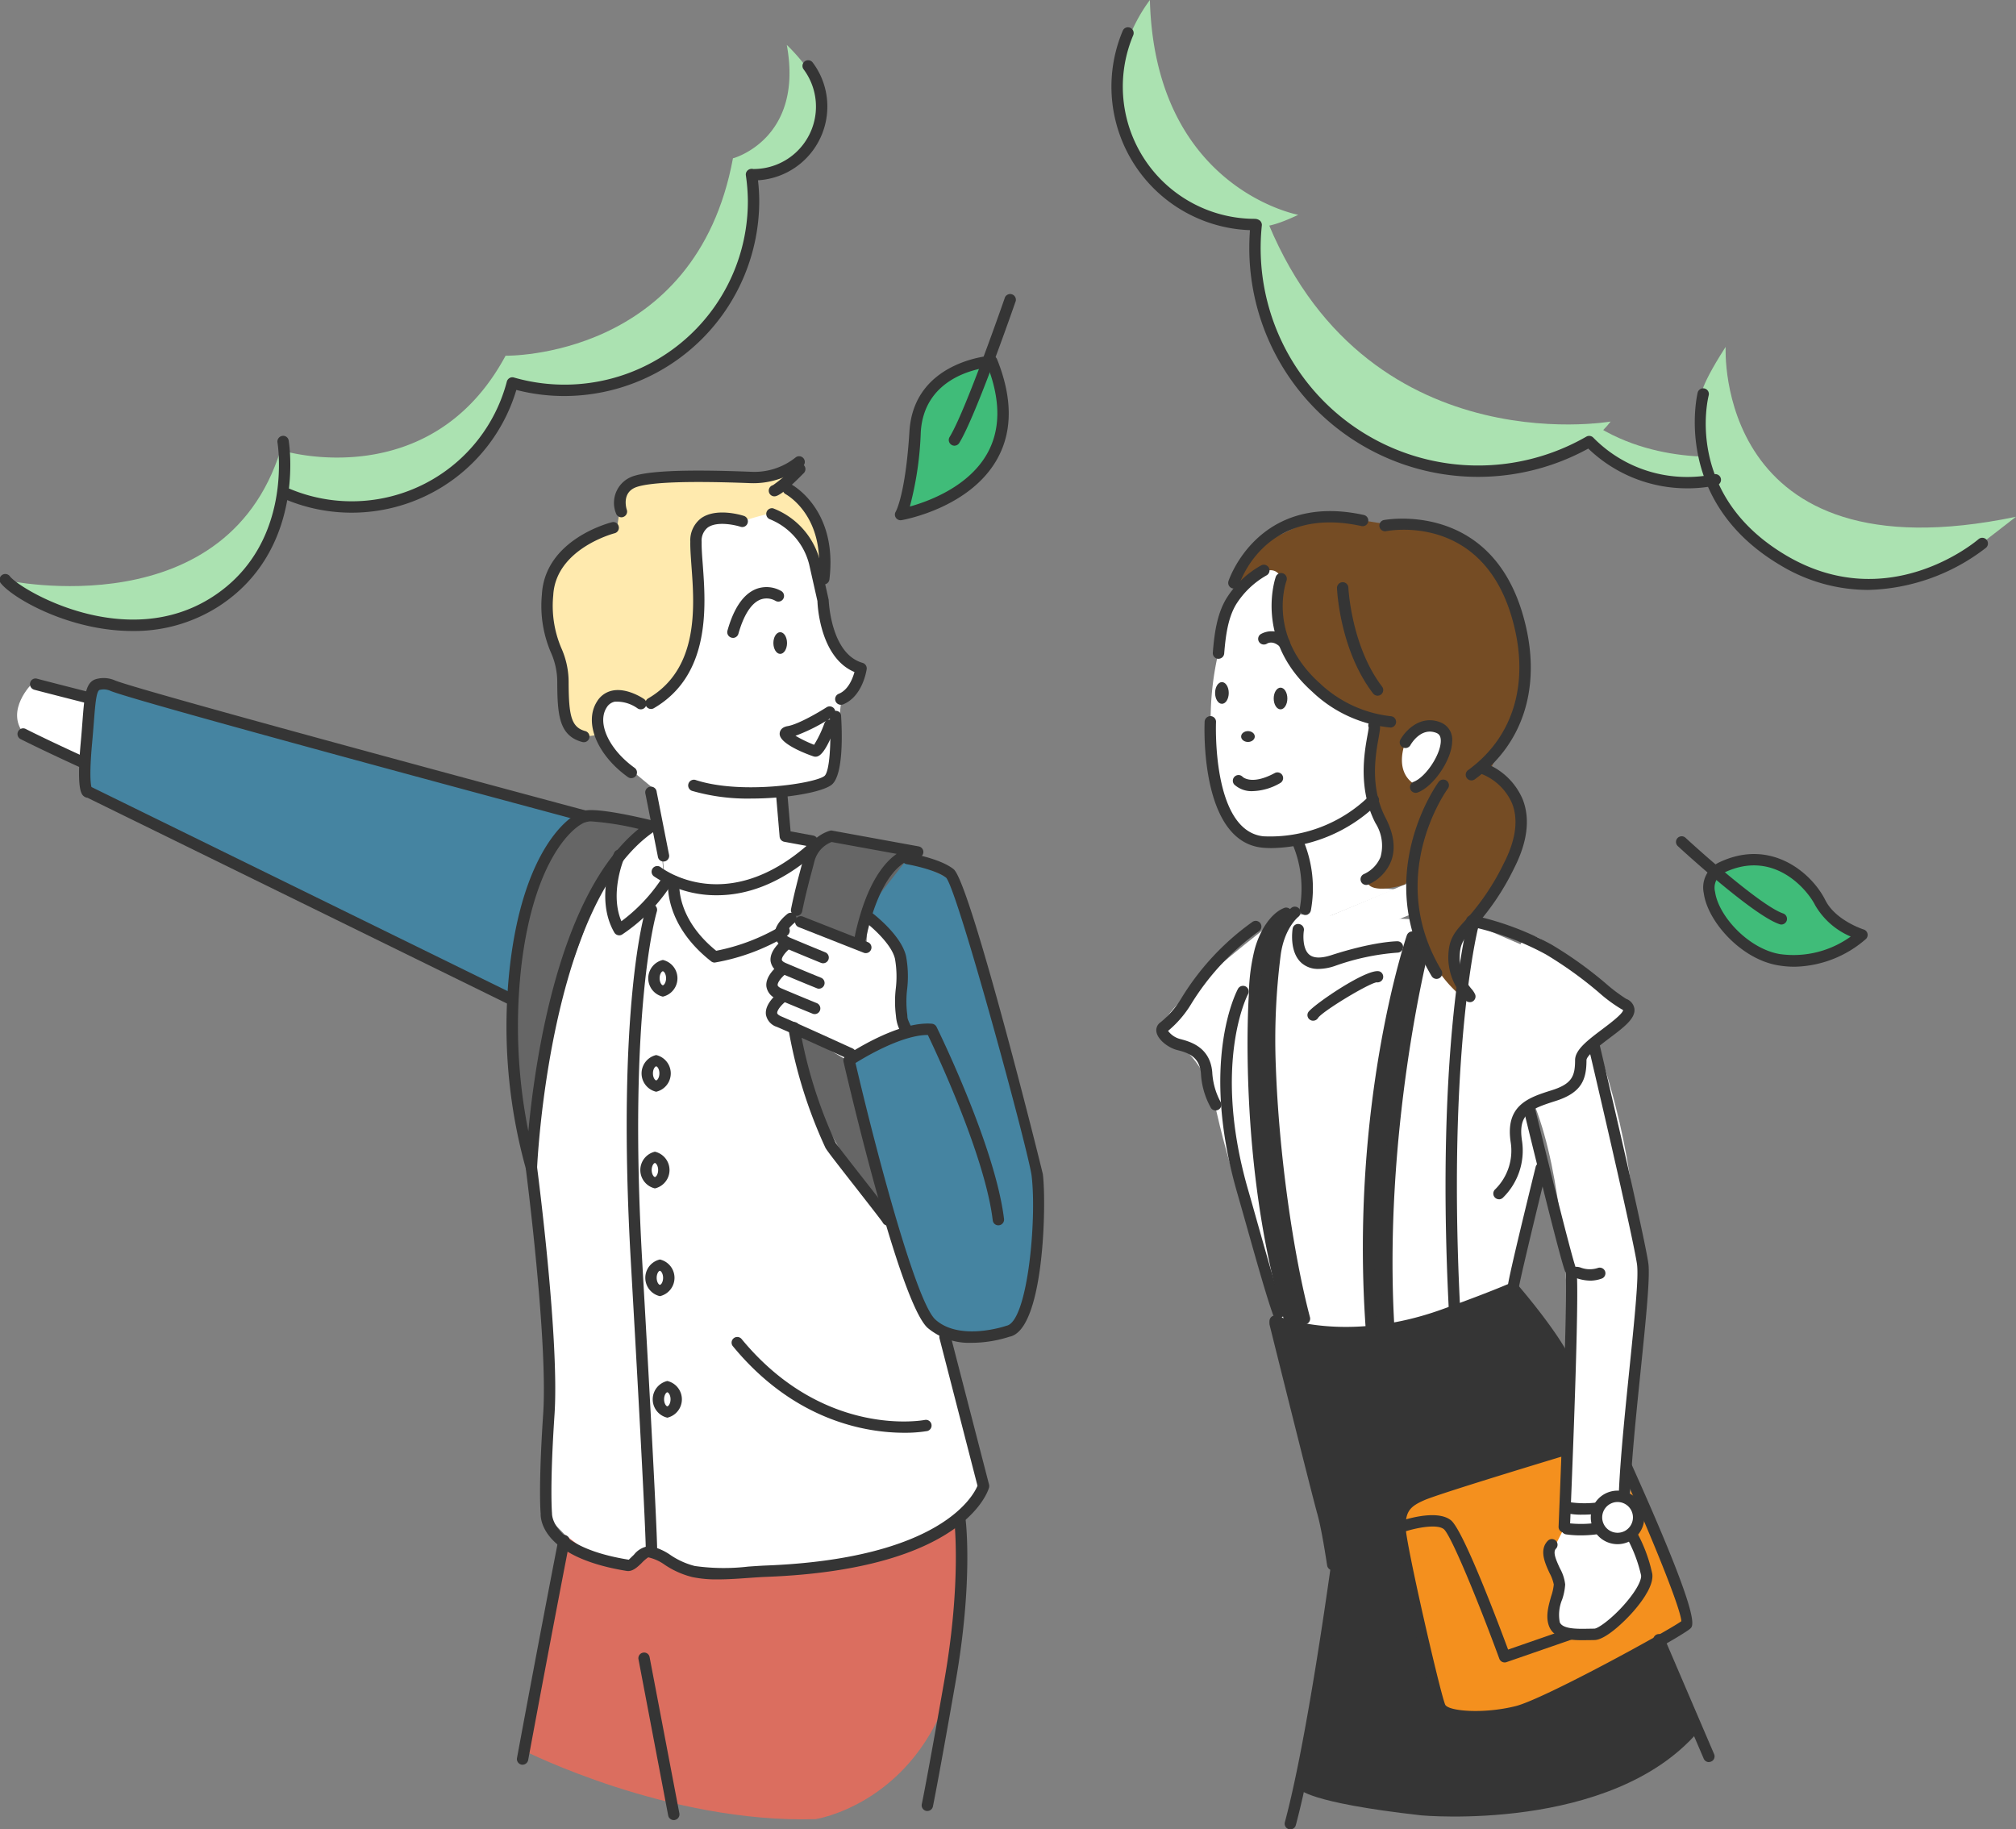 <svg xmlns="http://www.w3.org/2000/svg" width="281.5" height="255.425" viewBox="0 0 281.5 255.425">
  <rect x="0" y="0" width="281.5" height="255.425" fill="#808080" stroke="none"/>
  <g id="グループ_47357" data-name="グループ 47357" transform="translate(-18.893 -35.5)">
    <g id="塗り" transform="translate(19.686 35.5)">
      <g id="グループ_47599" data-name="グループ 47599" transform="translate(194.717 202.953)">
        <path id="パス_28501" data-name="パス 28501" d="M49.68,77.746c0-2.413.7-3.493,3.11-4.51,2.16-.952,11.685-3.62,13.591-4.128,2.292-1.092,5.969-1.937,6.1-1.555.889,3.366,0,9.92.127,10.511,2.73-.445,4.89-1.143,6.288-1.334,1.334-.254,3.239-2.16,2.477-7.177,1.016,2.223,9.272,20.764,8.324,21.783a38.364,38.364,0,0,1-3.811,2.287C79.976,96.99,69.117,102.7,66,103.468c-4.191,1.079-10.1,1.079-10.794-.7C54.507,101.054,49.68,80.16,49.68,77.746Z" transform="translate(-49.68 -67.46)" fill="#f4901e"/>
      </g>
      <g id="グループ_47602" data-name="グループ 47602" transform="translate(124.984 50.467)">
        <g id="グループ_47600" data-name="グループ 47600" transform="translate(0 0)">
          <path id="パス_28502" data-name="パス 28502" d="M50.83,43.513a3.92,3.92,0,0,1,.572-.063c7.239,17.909-12.7,21.4-12.7,21.4s1.4-2.35,2.032-11.622C41.24,45.291,48.734,43.77,50.83,43.513Z" transform="translate(-38.7 -43.45)" fill="#40bc79"/>
        </g>
        <g id="グループ_47601" data-name="グループ 47601" transform="translate(112.889 69.602)">
          <path id="パス_28503" data-name="パス 28503" d="M57.393,56.063a1.935,1.935,0,0,1,.823-.572c6.86-3.3,12.194,1.715,13.781,4.89s5.779,4.51,5.779,4.51-4.887,4.637-11.62,3.429C59.806,67.177,54.218,59.048,57.393,56.063Z" transform="translate(-56.476 -54.409)" fill="#40bc79"/>
        </g>
      </g>
      <g id="グループ_47611" data-name="グループ 47611" transform="translate(0 0)">
        <g id="グループ_47603" data-name="グループ 47603" transform="translate(0 61.645)">
          <path id="パス_28504" data-name="パス 28504" d="M19.02,64.574s31.6,6.942,38.734-19.364c0,0,.356,21.5-13.648,24.423C44.106,69.629,28,73.008,19.02,64.574Z" transform="translate(-19.02 -45.21)" fill="#abe2b1"/>
        </g>
        <g id="グループ_47604" data-name="グループ 47604" transform="translate(38.861 49.667)">
          <path id="パス_28505" data-name="パス 28505" d="M25.139,56.629s20.49,6.129,30.941-13.305a7.431,7.431,0,0,1-.2,7.113S47,64.34,39.975,63.812c0,0-11.666,1.994-14.727-1.646Z" transform="translate(-25.139 -43.324)" fill="#abe2b1"/>
        </g>
        <g id="グループ_47605" data-name="グループ 47605" transform="translate(69.802 22.11)">
          <path id="パス_28506" data-name="パス 28506" d="M30.011,66.542s26.54.527,31.748-27.557c0,0,3.982.838,2.836,7.3L61.759,56.938l-7.253,9.6-9.99,4.07-9.044.616-4.655-.375Z" transform="translate(-30.011 -38.985)" fill="#abe2b1"/>
        </g>
        <g id="グループ_47606" data-name="グループ 47606" transform="translate(101.55 6.272)">
          <path id="パス_28507" data-name="パス 28507" d="M35.01,52.33s9.933-2.642,7.519-15.839c0,0,3.933,3.671,4.719,6.952l-.3,4.541-2.687,4.871-5.341,1.7A3.3,3.3,0,0,1,35.01,52.33Z" transform="translate(-35.01 -36.491)" fill="#abe2b1"/>
        </g>
        <g id="グループ_47607" data-name="グループ 47607" transform="translate(155.271)">
          <path id="パス_28508" data-name="パス 28508" d="M47.976,35.5a22.959,22.959,0,0,0-4.5,13.812s1.143,11.139,8.295,14.156c0,0,5.913,3.576,11.051,3.366,0,0,.54,1.194,5.868-1.34C68.692,65.493,48.68,61.835,47.976,35.5Z" transform="translate(-43.478 -35.5)" fill="#abe2b1"/>
        </g>
        <g id="グループ_47608" data-name="グループ 47608" transform="translate(174.671 27.96)">
          <path id="パス_28509" data-name="パス 28509" d="M46.926,39.906S44.011,55.745,53.868,66.3c0,0,11.349,14.137,25.766,11.222,0,0,11.12.038,16.328-6.719C95.961,70.8,59.984,77.154,46.926,39.906Z" transform="translate(-46.524 -39.906)" fill="#abe2b1"/>
        </g>
        <g id="グループ_47609" data-name="グループ 47609" transform="translate(220.589 59.136)">
          <path id="パス_28510" data-name="パス 28510" d="M53.754,46.847S63.89,56.269,72.9,52.722l2.959-3.556s-11.546,1.981-21.123-4.35Z" transform="translate(-53.754 -44.815)" fill="#abe2b1"/>
        </g>
        <g id="グループ_47610" data-name="グループ 47610" transform="translate(236.711 48.435)">
          <path id="パス_28511" data-name="パス 28511" d="M59.744,43.13s-1.689,32.523,40.544,23.72L93.911,71.79l-7.449,3.487-7.7,1.5L69.88,74.337l-5.165-3.519-6.33-7.613-2.052-7.074V50.313S55.659,49.468,59.744,43.13Z" transform="translate(-56.292 -43.13)" fill="#abe2b1"/>
        </g>
      </g>
      <g id="グループ_47612" data-name="グループ 47612" transform="translate(75.778 64.492)">
        <path id="パス_28512" data-name="パス 28512" d="M38.179,83.668A10.6,10.6,0,0,1,35.4,84l-2.052-2.782-.483-6.433L31.1,68.96l-.146-5.71,3.612-6.119,6.046-2.775L41,51.872l.952-2.864,4.208-1.131h7.3l6.44-.051,6.065-2.166L64.04,49.136l3.567,2.82,1.937,5.989-.438,5.305-2.775-7.621L62.07,52.884s-3.293,2.7-5.043,1.464H52.551l-.984,2.47L52,65.258l-.66,7.094-1.765,3.256-3.2,3.169-2.836.66L40,77.92,37.96,80.573Z" transform="translate(-30.951 -45.66)" fill="#ffeaae"/>
      </g>
      <g id="グループ_47616" data-name="グループ 47616" transform="translate(10.906 95.718)">
        <g id="グループ_47613" data-name="グループ 47613" transform="translate(107.118 24.168)">
          <path id="パス_28513" data-name="パス 28513" d="M45.523,54.381l5.946,2.877L55.9,68.676l5.055,17.471L63.486,96.8l.074,6.25-.349,9.169-3.11,8.132-5.883.865L48.5,118.794l-5.883-16.264L37.6,82.808l3.893-2.422,4.585-1.555L44.57,75.3l.081-6.3-4.673-7.547,2.516-5.117Z" transform="translate(-37.6 -54.381)" fill="#4584a1"/>
        </g>
        <g id="グループ_47614" data-name="グループ 47614" transform="translate(0 0)">
          <path id="パス_28514" data-name="パス 28514" d="M89.56,68.948,54.288,59.174l-32.141-8.6L20.762,63.208s-.457,1.474,2.591,3.11c14.353,7.71,57.545,29.169,57.189,28.6-.425-.692,2.045-14.15,2.045-14.15l4.154-8.459Z" transform="translate(-20.737 -50.576)" fill="#4584a1"/>
        </g>
        <g id="グループ_47615" data-name="グループ 47615" transform="translate(62.507 19.654)">
          <path id="パス_28515" data-name="パス 28515" d="M47.409,53.67l-7.043,7.876L33.447,80.453,31.507,92.611l-.928,8.69,2.13,21.091.287,13.7.091,9.207-.154,4.888,3.954,4.088,7.331,2.579,3.287-2.422,5.883,3.11,15.784-.391,8.092-.993,6.4-1.9,5.017-2.942,5.017-5.364-5.277-20.4-3.23-3-3.959-10.833-2.052-4.635-5.405-8.036-3.649-8.026L67.6,81.785l-3.094-2.267.81-1.777-.953-1.393.39-2.75.928-3.019-.166-2.887L66.847,66.5l3.047-8.7-6.677,3.422-7.762,1.316-6.434-2.4L48.7,56.676Z" transform="translate(-30.579 -53.67)" fill="#fff"/>
        </g>
      </g>
      <g id="グループ_47620" data-name="グループ 47620" transform="translate(70.693 113.907)">
        <g id="グループ_47617" data-name="グループ 47617" transform="translate(0 0)">
          <path id="パス_28516" data-name="パス 28516" d="M49.684,54.905C34.378,65.13,32.853,102.536,32.853,102.536A72.36,72.36,0,0,1,30.631,74.4c1.906-15.814,7.94-20.45,9.781-20.894S49.684,54.905,49.684,54.905Z" transform="translate(-30.132 -53.44)" fill="#666"/>
        </g>
        <g id="グループ_47618" data-name="グループ 47618" transform="translate(38.988 2.848)">
          <path id="パス_28517" data-name="パス 28517" d="M41.888,53.888l-2.551,2.744-3.047,8.7,9.491,4.081,1.228-5.328,5.547-7.072-.616-1.286Z" transform="translate(-36.29 -53.888)" fill="#666"/>
        </g>
        <g id="グループ_47619" data-name="グループ 47619" transform="translate(39.746 29.59)">
          <path id="パス_28518" data-name="パス 28518" d="M36.41,58.1,38.7,68.412l3.892,6.952L47.994,83.4l-.549-5.763L43.785,61.21Z" transform="translate(-36.41 -58.1)" fill="#666"/>
        </g>
      </g>
      <g id="グループ_47621" data-name="グループ 47621" transform="translate(72.407 211.988)">
        <path id="パス_28519" data-name="パス 28519" d="M36.124,71.207,32.5,92.584l-2.076,8.764s20.1,10.176,40.685,9.546c0,0,12.816-1.921,18.341-16.906l2.166-15.725-.349-9.38-6.23,3.632-8.726,2.16-11.1,1.41-10.682.349-6.345-2.769L45.074,75.4l-6.065-1.994Z" transform="translate(-30.422 -68.883)" fill="#db6e5f"/>
      </g>
      <g id="グループ_47623" data-name="グループ 47623" transform="translate(194.514 100.709)">
        <path id="パス_28521" data-name="パス 28521" d="M50.626,54.283l2.883-2.922,2.89,2.048v1.474l-1.921,4.331L52.156,61.3S47.743,57.2,50.626,54.283Z" transform="translate(-49.648 -51.361)" fill="#fff"/>
      </g>
      <g id="グループ_47624" data-name="グループ 47624" transform="translate(180.88 123.173)">
        <path id="パス_28522" data-name="パス 28522" d="M48.835,60.74,47.5,65.567,63.346,59.19l-.571-4.29Z" transform="translate(-47.5 -54.9)" fill="#fff"/>
      </g>
      <g id="グループ_47626" data-name="グループ 47626" transform="translate(161.588 127.578)">
        <g id="グループ_47625" data-name="グループ 47625" transform="translate(0 0)">
          <path id="パス_28523" data-name="パス 28523" d="M36.911,63.7c1.6,2.165,5.346,3.634,7.032,10.02,0,0,1.217,5.8,2.85,10.788l6.923,21.687,4.646,2.141,9.077-2.141,18.221-4.9-5.6-52.508-26.345-1.14S35.315,61.534,36.911,63.7Z" transform="translate(-36.813 -47.646)" fill="#fff"/>
          <path id="パス_141997" data-name="パス 141997" d="M38.986-7.792C36.38-7.7,53.227-2.516,59.175,3.526a5.457,5.457,0,0,1,.421.5c-6.663,7.132-9.1,4.155-13.169,13.99s-.147,28.791-3.121,25.352S34.531,4.262,34.531,4.262Z" transform="translate(5.231 9.156)" fill="#fff"/>
          <path id="パス_141998" data-name="パス 141998" d="M56.591,9.075c-.243.064-10.261,5.712-10.261,5.712v4.119l6.558-2.614,1.5-3.664Z" transform="translate(4.225 7.718)" fill="#fff"/>
          <path id="パス_141999" data-name="パス 141999" d="M46.206,20.337l2.47,8.121s-1.42,7.706-3.111,10.312-3.9-12.248-3.9-12.248l3.186-6.837Z" transform="translate(4.622 6.813)" fill="#fff"/>
        </g>
      </g>
      <g id="グループ_47632" data-name="グループ 47632" transform="translate(1.593 71.641)">
        <g id="グループ_47627" data-name="グループ 47627" transform="translate(0 23.815)">
          <path id="パス_28524" data-name="パス 28524" d="M29.642,52.694l-8.295-2.16s-3.772,3.709-1.15,6.961l8.408,4.37Z" transform="translate(-19.27 -50.534)" fill="#fff"/>
        </g>
        <g id="グループ_47628" data-name="グループ 47628" transform="translate(81.189)">
          <path id="パス_28525" data-name="パス 28525" d="M56.239,46.784A41.5,41.5,0,0,0,51.2,48.248l-3.567-.533-1.9,3,.756,6.42-.978,9.113L42.672,70.6l-3.22,3.131-4.681-1.055-2.2.775-.52,2.965,2.178,4.274,5.235,4.347,1.334,7.482.4,4.391s6.751,2.464,6.44,2.4,7.3-.952,7.76-1.314,7.113-5.305,7.113-5.305l-4.3-.863-.514-6.256L62.9,84.7,64.9,82.43l1.067-9.754,2.814-4.3L64.9,66.255l-1.614-9.113L60.5,49.527Z" transform="translate(-32.048 -46.784)" fill="#fff"/>
        </g>
        <g id="グループ_47629" data-name="グループ 47629" transform="translate(105.677 56.26)">
          <path id="パス_28526" data-name="パス 28526" d="M48.816,59.954,38.394,55.871l-1.531,2.751.366,1.334L36.3,62.975l-.393,2.75.952,1.391a5.848,5.848,0,0,1-.807,1.778c-.381.3,1.006,1.582,1.006,1.582l9.577,5.608.026-.279,8.129-4.154-1.086-3.176.082-6.3-4.75-6.528Z" transform="translate(-35.908 -55.647)" fill="#fff"/>
        </g>
        <g id="グループ_47630" data-name="グループ 47630" transform="translate(166.661 7.748)">
          <path id="パス_28527" data-name="パス 28527" d="M53.046,48.366l-4.528,4.109-1.759,6.739a41.012,41.012,0,0,0-1.182,11.449l1.137,9.208,2.561,4.407L52.921,86.1h4.871l1.174,4.274v5.589l.54,1.664,11.755-4.848s-3.716-.07-3.925-1.464l2.483-2.305.158-4.424-1.588-4.02-.343-7.723.883-3.019-6.751-3.766-5.58-6.23L55,54.744l.457-5.411S55.326,47.165,53.046,48.366Z" transform="translate(-45.548 -48.004)" fill="#fff"/>
        </g>
        <g id="グループ_47631" data-name="グループ 47631" transform="translate(208.709 59.094)">
          <path id="パス_28528" data-name="パス 28528" d="M54.427,63.728,52.473,67.57l1.4,4.376-.7,4.7,1.24,1.268,4.646.316,4.334-3.352s3.387-5.4,3.3-5.746S65.75,81.2,64.02,62.65,69.346,25.908,59.214-3.7,43.143-14.375,50.479,4.719,54.427,63.728,54.427,63.728Z" transform="translate(-47.213 19.08)" fill="#fff"/>
          <path id="パス_142000" data-name="パス 142000" d="M10.264,6.8l2.376,5.791,2.046-2.658L13.1,4.962Z" transform="translate(4.383 79.904)" fill="#fff"/>
        </g>
      </g>
      <g id="グループ_47633" data-name="グループ 47633" transform="translate(190.323 130.405)">
        <path id="パス_28529" data-name="パス 28529" d="M56.113,56.037l-.209.235-1.174,1.321s-6.23,26.3-5.71,39.452.432,14.188,1.124,14.452,1.646-.432,1.646-1.646-.349-30.192,2.851-41.96S56.113,56.037,56.113,56.037Z" transform="translate(-48.988 -56.037)" fill="#353535"/>
      </g>
      <g id="グループ_47634" data-name="グループ 47634" transform="translate(174.16 128.248)">
        <path id="パス_28530" data-name="パス 28530" d="M51.733,55.7l-2.337.171s-5.271,9.6-1.727,33.736S51.3,112.622,51.3,112.622l2.166.171s-3.2-19.033-4.154-27.423S47.236,60.626,51.733,55.7Z" transform="translate(-46.443 -55.7)" fill="#353535"/>
      </g>
      <g id="グループ_47635" data-name="グループ 47635" transform="translate(177.55 179.63)">
        <path id="パス_28531" data-name="パス 28531" d="M46.977,69.155l6.077,24.933,2.359,7.672-5.328,32.186s.965,1.886,17.014,3.684c0,0,26.413,2.464,38.613-11.641l-5.373-12.715-12.568,6.7-6.312,2.762L72.7,123.854l-3.03-1.435L66.6,109.985l-3.09-13.477,2.622-3.055,20.805-7.17.343-11.6-7.266-10.9-18.341,6.4Z" transform="translate(-46.977 -63.788)" fill="#353535"/>
      </g>
      <g id="グループ_47636" data-name="グループ 47636" transform="translate(89.724 134.035)">
        <path id="パス_28532" data-name="パス 28532" d="M35.187,61.739a2.628,2.628,0,0,1,0-5.122,2.628,2.628,0,0,1,0,5.122Zm0-3.544c-.153,0-.451.381-.451.978s.3.978.451.978.451-.388.451-.978S35.345,58.2,35.187,58.2Z" transform="translate(-33.148 -56.617)" fill="#353535"/>
      </g>
      <g id="グループ_47637" data-name="グループ 47637" transform="translate(88.791 147.314)">
        <path id="パス_28533" data-name="パス 28533" d="M35.04,63.83a2.628,2.628,0,0,1,0-5.122,2.628,2.628,0,0,1,0,5.122Zm0-3.544c-.134,0-.451.343-.451.978s.317.978.451.978c.153,0,.451-.381.451-.978S35.2,60.287,35.04,60.287Z" transform="translate(-33.001 -58.708)" fill="#353535"/>
      </g>
      <g id="グループ_47638" data-name="グループ 47638" transform="translate(88.616 160.809)">
        <path id="パス_28534" data-name="パス 28534" d="M35.01,65.955a2.628,2.628,0,0,1,0-5.122,2.628,2.628,0,0,1,0,5.122Zm0-3.544c-.153,0-.451.381-.451.978s.3.978.451.978.451-.381.451-.978S35.164,62.412,35.01,62.412Z" transform="translate(-32.971 -60.833)" fill="#353535"/>
      </g>
      <g id="グループ_47639" data-name="グループ 47639" transform="translate(89.312 175.858)">
        <path id="パス_28535" data-name="パス 28535" d="M35.122,68.322a2.628,2.628,0,0,1,0-5.122,2.628,2.628,0,0,1,0,5.122Zm0-3.544c-.159,0-.451.381-.451.978s.292.978.451.978.446-.378.446-.973-.295-.98-.446-.98Z" transform="translate(-33.083 -63.2)" fill="#353535"/>
      </g>
      <g id="グループ_47640" data-name="グループ 47640" transform="translate(90.347 192.818)">
        <path id="パス_28536" data-name="パス 28536" d="M35.285,71a2.628,2.628,0,0,1,0-5.122,2.629,2.629,0,0,1,0,5.122Zm0-3.544c-.153,0-.451.381-.451.978s.3.978.451.978c.134,0,.451-.343.451-.978s-.317-.977-.451-.977Z" transform="translate(-33.246 -65.873)" fill="#353535"/>
      </g>
      <g id="グループ_47641" data-name="グループ 47641" transform="translate(189.508 130.049)">
        <path id="パス_28537" data-name="パス 28537" d="M50.047,112.236a.786.786,0,0,1-.788-.736c-2.242-31.466,5.665-54.757,5.747-54.992a.812.812,0,0,1,1.006-.489.794.794,0,0,1,.489,1.006c-.076.229-7.875,23.234-5.665,54.363a.794.794,0,0,1-.736.844Z" transform="translate(-48.86 -55.98)" fill="#353535"/>
      </g>
      <g id="グループ_47642" data-name="グループ 47642" transform="translate(176.465 179.074)">
        <path id="パス_28538" data-name="パス 28538" d="M88.434,76.124a.8.8,0,0,1-.736-.5c-1.314-3.2-5.779-8.612-7.1-10.174-2.426,1.006-5.531,2.2-9.26,3.524-14.137,5.068-23.663,1.029-24.057.844a.793.793,0,0,1,.635-1.454c.091.038,9.368,3.957,22.888-.883,3.975-1.422,7.246-2.68,9.711-3.728a.808.808,0,0,1,.908.217c.248.285,6.1,7.056,7.748,11.051a.8.8,0,0,1-.438,1.035A.7.7,0,0,1,88.434,76.124Z" transform="translate(-46.804 -63.699)" fill="#353535"/>
      </g>
      <g id="グループ_47643" data-name="グループ 47643" transform="translate(175.691 126.593)">
        <path id="パス_28539" data-name="パス 28539" d="M52.337,113.779a.8.8,0,0,1-.768-.6c-2.458-9.31-4.391-23.472-4.814-35.241a94.145,94.145,0,0,1,.705-16.055c.616-4.357,2.965-6.2,3.067-6.288a.795.795,0,0,1,.971,1.258c-.091.07-1.949,1.588-2.47,5.252a92.944,92.944,0,0,0-.686,15.782c.419,11.66,2.331,25.676,4.763,34.892a.8.8,0,0,1-.565.971A1.183,1.183,0,0,1,52.337,113.779Z" transform="translate(-46.673 -55.445)" fill="#353535"/>
      </g>
      <g id="グループ_47644" data-name="グループ 47644" transform="translate(192.068 131.891)">
        <path id="パス_28540" data-name="パス 28540" d="M50.318,110.513a.794.794,0,0,1-.794-.749c-1.607-27.488,4.744-52.648,4.8-52.9a.793.793,0,0,1,1.537.393c-.063.248-6.351,25.181-4.757,52.413a.8.8,0,0,1-.749.838Z" transform="translate(-49.263 -56.271)" fill="#353535"/>
      </g>
      <g id="グループ_47645" data-name="グループ 47645" transform="translate(220.986 145.154)">
        <path id="パス_28541" data-name="パス 28541" d="M58.823,125.638a.79.79,0,0,1-.794-.775c-.091-4.649.768-13.051,1.524-20.462.673-6.605,1.314-12.842,1.079-14.569-.508-3.728-6.732-30.23-6.8-30.5a.79.79,0,0,1,.591-.952.774.774,0,0,1,.952.591c.261,1.092,6.306,26.839,6.827,30.643.261,1.921-.356,7.958-1.073,14.95-.756,7.361-1.607,15.712-1.518,20.265a.794.794,0,0,1-.781.807Z" transform="translate(-53.816 -58.359)" fill="#353535"/>
      </g>
      <g id="グループ_47646" data-name="グループ 47646" transform="translate(212.048 154.442)">
        <path id="パス_28542" data-name="パス 28542" d="M57.991,119.37h-.032a.8.8,0,0,1-.762-.823c.559-13.5,1.281-34.091.965-35.533-.451-.712-4.16-15.769-5.729-22.2a.793.793,0,0,1,.578-.965.8.8,0,0,1,.965.584c1.95,8,5.207,21.038,5.633,21.961.146.235.628,1.035-.823,36.223a.791.791,0,0,1-.795.756Z" transform="translate(-52.408 -59.824)" fill="#353535"/>
      </g>
      <g id="グループ_47647" data-name="グループ 47647" transform="translate(209.703 162.34)">
        <path id="パス_28543" data-name="パス 28543" d="M52.822,79.391a.8.8,0,0,1-.756-.549c-.091-.274-.183-.559,3.9-17.173a.795.795,0,1,1,1.543.381c-1.454,5.913-3.779,15.54-3.893,16.519a.8.8,0,0,1-.549.775.681.681,0,0,1-.245.047Z" transform="translate(-52.039 -61.065)" fill="#353535"/>
      </g>
      <g id="グループ_47648" data-name="グループ 47648" transform="translate(181.768 135.596)">
        <path id="パス_28544" data-name="パス 28544" d="M48.427,63.776a.737.737,0,0,1-.393-.108.774.774,0,0,1-.292-1.06c.52-.915,8.507-6.427,10.041-5.684a.8.8,0,0,1,.356,1.067.81.81,0,0,1-.851.425c-1.271.235-7.615,4.09-8.167,4.979a.808.808,0,0,1-.693.381Z" transform="translate(-47.639 -56.855)" fill="#353535"/>
      </g>
      <g id="グループ_47649" data-name="グループ 47649" transform="translate(222.201 208.828)">
        <circle id="楕円形_430" data-name="楕円形 430" cx="2.942" cy="2.942" r="2.942" transform="translate(0 0)" fill="#fff"/>
      </g>
      <g id="グループ_47650" data-name="グループ 47650" transform="translate(221.333 208.133)">
        <path id="パス_28545" data-name="パス 28545" d="M57.6,75.751a3.738,3.738,0,1,1,3.74-3.739,3.738,3.738,0,0,1-3.74,3.739Zm0-5.887a2.147,2.147,0,1,0,1.521.627,2.15,2.15,0,0,0-1.521-.627Z" transform="translate(-53.865 -68.276)" fill="#353535"/>
      </g>
      <g id="グループ_47622" data-name="グループ 47622" transform="translate(170.78 72.361)">
        <path id="パス_28520" data-name="パス 28520" d="M53.219,55.337s-.762-3.373-5.58,1.281l-1.728-.7,4.077-5.239,6.237-2.956,6.528-.823,5.735.921,6.037.425s5.963,3,6.059,3.067,4.1,5.305,4.1,5.305L87.3,63.471s-.406,6.86,0,7.081-2.363,6.484-2.363,6.484L82.057,82.7l3.556,2.561.921,6.037-2.527,7.475-3.912,5.164-2.73,2.89.432,3.893,1.537,3.671a17.5,17.5,0,0,1-4.808-5.347l-2.978-9.012-.082-7.867,3.062-7.717.823-3,.978-4.065-1.8-2.052L70.554,78.25s-1.738,4.128,1.53,5.932l5.284-2.274.622,4.665L70.529,98.017s-5.1,1.746-5.423-.705l2.49-2.305.146-4.407L66.16,86.575l-.5-6.408L66.7,75.836,65.106,74.6,59.949,72.07l-5.58-6.23-1.608-5.091Z" transform="translate(-45.911 -46.9)" fill="#754c24"/>
      </g>
    </g>
    <g id="線画上" transform="translate(18.893 39.305)">
      <g id="グループ_47651" data-name="グループ 47651" transform="translate(155.194 0)">
        <path id="パス_28546" data-name="パス 28546" d="M123.74,100.48a19.858,19.858,0,0,1-13.826-5.55A31.945,31.945,0,0,1,62.581,66.9c0-.813.032-1.646.091-2.464A20.057,20.057,0,0,1,44.907,36.6a.779.779,0,0,1,1.042-.425.8.8,0,0,1,.425,1.042,18.457,18.457,0,0,0,17,25.638,1.189,1.189,0,0,1,.686.241.845.845,0,0,1,.279.616,30.359,30.359,0,0,0,45.308,29.55.8.8,0,0,1,.959.134,18.324,18.324,0,0,0,13.133,5.5,18.638,18.638,0,0,0,3.724-.376.794.794,0,1,1,.315,1.555,19.9,19.9,0,0,1-4.039.409Z" transform="translate(-43.332 -36.103)" fill="#353535"/>
      </g>
      <g id="グループ_47652" data-name="グループ 47652" transform="translate(39.309 4.608)">
        <path id="パス_28547" data-name="パス 28547" d="M34.9,100a23.855,23.855,0,0,1-9.336-1.886.8.8,0,0,1,.622-1.464A22.388,22.388,0,0,0,56.546,81.692a.809.809,0,0,1,.375-.489.768.768,0,0,1,.61-.076A25.595,25.595,0,0,0,90.2,56.48a26.1,26.1,0,0,0-.28-3.588.778.778,0,0,1,.2-.635.839.839,0,0,1,.616-.267,1.4,1.4,0,0,1,.229.026,8.714,8.714,0,0,0,7.018-13.921.792.792,0,0,1,.16-1.109.8.8,0,0,1,1.111.159,10.2,10.2,0,0,1,2.045,6.167,10.312,10.312,0,0,1-9.686,10.278,25.481,25.481,0,0,1,.177,2.89A27.258,27.258,0,0,1,64.555,83.712a26.738,26.738,0,0,1-6.683-.85A23.982,23.982,0,0,1,34.9,100Z" transform="translate(-25.083 -36.83)" fill="#353535"/>
      </g>
      <g id="グループ_47653" data-name="グループ 47653" transform="translate(106.894 67.121)">
        <path id="パス_28548" data-name="パス 28548" d="M46.247,74.152a.794.794,0,0,1-.3-1.531c1.346-.54,1.95-2.147,2.2-3.042-4.89-2.045-5.164-9.564-5.17-9.894l-1.15-5.106a9.2,9.2,0,0,0-5.557-6.357.8.8,0,0,1,.514-1.5,10.731,10.731,0,0,1,6.592,7.519l1.168,5.252c.019.222.292,7.538,4.737,8.809a.8.8,0,0,1,.572.87c-.026.153-.549,3.817-3.3,4.928A.855.855,0,0,1,46.247,74.152Z" transform="translate(-35.728 -46.673)" fill="#353535"/>
      </g>
      <g id="グループ_47654" data-name="グループ 47654" transform="translate(85.73 59.896)">
        <path id="パス_28549" data-name="パス 28549" d="M33.392,54.06a.8.8,0,0,1-.756-.54,3.933,3.933,0,0,1,2.331-5.176c2.941-1.023,10.809-.857,16.465-.64a9.215,9.215,0,0,0,6.249-1.975.795.795,0,0,1,1.124.082.786.786,0,0,1-.076,1.111,11.22,11.22,0,0,1-7.354,2.369c-8.567-.33-13.9-.14-15.883.549-2.076.732-1.429,2.927-1.346,3.176a.79.79,0,0,1-.508,1,.682.682,0,0,1-.246.047Z" transform="translate(-32.351 -45.534)" fill="#353535"/>
      </g>
      <g id="グループ_47655" data-name="グループ 47655" transform="translate(75.587 69.084)">
        <path id="パス_28550" data-name="パス 28550" d="M36.689,77.727a.774.774,0,0,1-.2-.026c-3.245-.87-3.487-3.75-3.5-8.4a10.087,10.087,0,0,0-.908-4.147,16.531,16.531,0,0,1-1.239-8.028c.413-7.684,9.387-10.015,9.767-10.11a.767.767,0,0,1,.959.578.789.789,0,0,1-.578.959c-.076.019-8.211,2.153-8.561,8.656a15.058,15.058,0,0,0,1.124,7.367,11.645,11.645,0,0,1,1.023,4.719c.013,4.693.349,6.344,2.324,6.878a.791.791,0,0,1-.209,1.555Z" transform="translate(-30.764 -46.984)" fill="#353535"/>
      </g>
      <g id="グループ_47656" data-name="グループ 47656" transform="translate(90.117 67.755)">
        <path id="パス_28551" data-name="パス 28551" d="M33.88,74.2a.794.794,0,0,1-.4-1.48c7.1-4.141,6.465-12.8,6.037-18.519-.091-1.308-.177-2.432-.159-3.353a3.876,3.876,0,0,1,1.524-3.293c2.178-1.537,5.818-.366,5.969-.311a.8.8,0,0,1,.508,1.006.781.781,0,0,1-1.006.5c-.838-.267-3.293-.788-4.553.108a2.334,2.334,0,0,0-.857,2.012c-.019.851.063,1.944.159,3.207.425,5.754,1.131,15.367-6.827,20.011a.775.775,0,0,1-.394.111Z" transform="translate(-33.086 -46.767)" fill="#353535"/>
      </g>
      <g id="グループ_47657" data-name="グループ 47657" transform="translate(82.643 92.545)">
        <path id="パス_28552" data-name="パス 28552" d="M37.415,62.979a.833.833,0,0,1-.464-.146c-4.318-3.093-6.18-7.628-4.331-10.548a3.278,3.278,0,0,1,2.166-1.537c2.07-.419,4.312,1.111,4.4,1.174a.793.793,0,0,1-.9,1.308A5,5,0,0,0,35.1,52.3a1.723,1.723,0,0,0-1.137.832c-1.366,2.16.356,5.854,3.919,8.408a.793.793,0,0,1-.464,1.435Z" transform="translate(-31.908 -50.675)" fill="#353535"/>
      </g>
      <g id="グループ_47658" data-name="グループ 47658" transform="translate(96.141 95.451)">
        <path id="パス_28553" data-name="パス 28553" d="M42.76,63.382a27.912,27.912,0,0,1-8.167-1.048.8.8,0,1,1,.483-1.518c6.452,2.064,16.715.432,17.928-.6.718-.616.952-4.75.732-8.224a.787.787,0,0,1,.736-.844.716.716,0,0,1,.844.736c.121,1.873.393,8.1-1.281,9.539C52.839,62.446,47.879,63.382,42.76,63.382Z" transform="translate(-34.012 -51.139)" fill="#353535"/>
      </g>
      <g id="グループ_47659" data-name="グループ 47659" transform="translate(107.338 60.977)">
        <path id="パス_28554" data-name="パス 28554" d="M36.593,50.225a.794.794,0,0,1-.2-1.562,18.673,18.673,0,0,0,3.086-2.719.8.8,0,1,1,1.143,1.1c-.838.863-2.89,2.9-3.824,3.15A.774.774,0,0,1,36.593,50.225Z" transform="translate(-35.796 -45.702)" fill="#353535"/>
      </g>
      <g id="グループ_47660" data-name="グループ 47660" transform="translate(109.247 63.682)">
        <path id="パス_28555" data-name="パス 28555" d="M41.873,60.24l-.091-.006a.8.8,0,0,1-.692-.883c1.047-8.612-4.341-11.6-4.57-11.73a.792.792,0,0,1,.736-1.4c.274.146,6.592,3.582,5.405,13.324A.785.785,0,0,1,41.873,60.24Z" transform="translate(-36.095 -46.127)" fill="#353535"/>
      </g>
      <g id="グループ_47661" data-name="グループ 47661" transform="translate(101.548 78.168)">
        <path id="パス_28556" data-name="パス 28556" d="M35.678,55.505a.66.66,0,0,1-.216-.032.788.788,0,0,1-.549-.978c.9-3.2,2.274-5.164,4.07-5.837A4.116,4.116,0,0,1,42.477,49a.795.795,0,0,1-.863,1.334,2.475,2.475,0,0,0-2.089-.177c-1.271.489-2.337,2.14-3.086,4.782a.788.788,0,0,1-.76.572Z" transform="translate(-34.883 -48.417)" fill="#353535"/>
      </g>
      <g id="グループ_47662" data-name="グループ 47662" transform="translate(107.99 84.465)">
        <ellipse id="楕円形_431" data-name="楕円形 431" cx="0.953" cy="1.515" rx="0.953" ry="1.515" transform="translate(0 0)" fill="#353535"/>
      </g>
      <g id="グループ_47663" data-name="グループ 47663" transform="translate(169.668 91.436)">
        <ellipse id="楕円形_432" data-name="楕円形 432" cx="0.953" cy="1.515" rx="0.953" ry="1.515" transform="translate(0 0)" fill="#353535"/>
      </g>
      <g id="グループ_47664" data-name="グループ 47664" transform="translate(173.303 98.277)">
        <ellipse id="楕円形_433" data-name="楕円形 433" cx="0.953" cy="0.757" rx="0.953" ry="0.757" transform="translate(0 0)" fill="#353535"/>
      </g>
      <g id="グループ_47665" data-name="グループ 47665" transform="translate(177.852 92.209)">
        <ellipse id="楕円形_434" data-name="楕円形 434" cx="0.953" cy="1.515" rx="0.953" ry="1.515" transform="translate(0 0)" fill="#353535"/>
      </g>
      <g id="グループ_47666" data-name="グループ 47666" transform="translate(108.865 94.823)">
        <path id="パス_28557" data-name="パス 28557" d="M41.061,58.075a1.28,1.28,0,0,1-.241-.026c-.051-.013-4.795-1.588-4.782-3.169,0-.209.082-.908,1.131-1.079,1.493-.254,4.439-1.994,5.443-2.642a.795.795,0,0,1,.863,1.334c-.045.026-.317.2-.736.451a.8.8,0,0,1,1.048,1.016C42.406,57.624,41.568,58.075,41.061,58.075Zm-2.814-2.922a18.674,18.674,0,0,0,2.6,1.258,15.624,15.624,0,0,0,1.442-3.01.813.813,0,0,1,.241-.33,24.706,24.706,0,0,1-4.287,2.083Z" transform="translate(-36.037 -51.046)" fill="#353535"/>
      </g>
      <g id="グループ_47667" data-name="グループ 47667" transform="translate(90.118 106.12)">
        <path id="パス_28558" data-name="パス 28558" d="M35.614,63.177a.793.793,0,0,1-.775-.64L33.1,53.756a.8.8,0,1,1,1.562-.3l1.728,8.771a.791.791,0,0,1-.622.934Z" transform="translate(-33.087 -52.807)" fill="#353535"/>
      </g>
      <g id="グループ_47668" data-name="グループ 47668" transform="translate(108.344 106.115)">
        <path id="パス_28559" data-name="パス 28559" d="M41.013,61.124l-.146-.013-3.75-.692a.8.8,0,0,1-.648-.718l-.514-6.027a.8.8,0,0,1,.724-.863.761.761,0,0,1,.857.724L38,58.964l3.157.584a.794.794,0,0,1-.146,1.575Z" transform="translate(-35.952 -52.804)" fill="#353535"/>
      </g>
      <g id="グループ_47669" data-name="グループ 47669" transform="translate(90.985 113.775)">
        <path id="パス_28560" data-name="パス 28560" d="M42.356,61.437a15.535,15.535,0,0,1-8.828-2.653.8.8,0,0,1-.14-1.118.789.789,0,0,1,1.111-.14c.375.285,9.239,6.91,20.729-3.309A.792.792,0,0,1,56.284,55.4C51.039,60.079,46.2,61.437,42.356,61.437Z" transform="translate(-33.221 -54.017)" fill="#353535"/>
      </g>
      <g id="グループ_47670" data-name="グループ 47670" transform="translate(169.348 75.047)">
        <path id="パス_28561" data-name="パス 28561" d="M46.351,61.048h-.063a.791.791,0,0,1-.724-.857c.2-2.5.54-5.36,1.921-7.609A13.391,13.391,0,0,1,52.325,48a.792.792,0,0,1,.724,1.41,12.008,12.008,0,0,0-4.208,4c-1.194,1.95-1.5,4.585-1.689,6.91a.8.8,0,0,1-.8.724Z" transform="translate(-45.562 -47.915)" fill="#353535"/>
      </g>
      <g id="グループ_47671" data-name="グループ 47671" transform="translate(172.142 104.042)">
        <path id="パス_28562" data-name="パス 28562" d="M48.8,55.1a3.562,3.562,0,0,1-2.591-.915.793.793,0,0,1,.051-1.118.785.785,0,0,1,1.111.038c.07.07,1.321,1.181,4.482-.527a.794.794,0,1,1,.756,1.4A8.081,8.081,0,0,1,48.8,55.1Z" transform="translate(-46.001 -52.485)" fill="#353535"/>
      </g>
      <g id="グループ_47672" data-name="グループ 47672" transform="translate(168.186 96.188)">
        <path id="パス_28563" data-name="パス 28563" d="M54.773,69.672c-.6,0-1.055-.032-1.308-.057C44.732,68.739,45.368,52.684,45.4,52a.823.823,0,0,1,.832-.756.789.789,0,0,1,.756.823c-.006.153-.61,15.229,6.636,15.96a19.792,19.792,0,0,0,14.836-5.7.8.8,0,0,1,1.088,1.164A21.679,21.679,0,0,1,54.773,69.672Z" transform="translate(-45.378 -51.249)" fill="#353535"/>
      </g>
      <g id="グループ_47673" data-name="グループ 47673" transform="translate(189.975 96.702)">
        <path id="パス_28564" data-name="パス 28564" d="M49.6,74.387a.779.779,0,0,1-.736-.5.8.8,0,0,1,.445-1.029A4.5,4.5,0,0,0,51.6,70.494a5.883,5.883,0,0,0-.705-4.737c-2.464-4.776-1.555-9.812-1.124-12.232.076-.425.166-.9.177-1.111a.792.792,0,0,1,1.3-.851c.419.419.324.952.091,2.248-.431,2.418-1.254,6.922.97,11.213,1.168,2.268,1.429,4.3.768,6.046a6.019,6.019,0,0,1-3.188,3.265A.756.756,0,0,1,49.6,74.387Z" transform="translate(-48.809 -51.334)" fill="#353535"/>
      </g>
      <g id="グループ_47674" data-name="グループ 47674" transform="translate(192.604 68.609)">
        <path id="パス_28565" data-name="パス 28565" d="M62.073,83.456a.793.793,0,0,1-.464-1.435c6.494-4.719,8.707-12.511,6.084-21.4-4.255-14.4-16.976-12.067-17.522-11.965A.793.793,0,1,1,49.86,47.1c.14-.019,14.677-2.756,19.357,13.081,2.826,9.564.393,18-6.677,23.129A.794.794,0,0,1,62.073,83.456Z" transform="translate(-49.222 -46.904)" fill="#353535"/>
      </g>
      <g id="グループ_47675" data-name="グループ 47675" transform="translate(195.425 96.758)">
        <path id="パス_28566" data-name="パス 28566" d="M51.927,61.474a.795.795,0,0,1-.285-1.537c1.683-.648,3.772-3.785,3.791-5.69.013-.775-.317-1.006-.6-1.131-2.2-.889-3.613,1.639-3.668,1.747a.8.8,0,0,1-1.4-.762c.732-1.346,2.87-3.588,5.665-2.451a2.578,2.578,0,0,1,1.594,2.611c-.026,2.54-2.54,6.288-4.808,7.164a.756.756,0,0,1-.289.049Z" transform="translate(-49.677 -51.338)" fill="#353535"/>
      </g>
      <g id="グループ_47676" data-name="グループ 47676" transform="translate(202.229 102.767)">
        <path id="パス_28567" data-name="パス 28567" d="M53.736,85.637a.8.8,0,0,1-.762-.559l-.229-.285a8.375,8.375,0,0,1-2.007-5.284c0-2.661.851-3.6,2.255-5.157a33.57,33.57,0,0,0,5.488-8.078c1.677-3.258,2.07-6.077,1.168-8.377a7.75,7.75,0,0,0-4.16-4.077.794.794,0,0,1-.477-1.016.81.81,0,0,1,1.016-.477,9.3,9.3,0,0,1,5.1,4.993c1.073,2.737.66,6-1.232,9.685A35.082,35.082,0,0,1,54.17,75.42c-1.3,1.442-1.841,2.045-1.841,4.09a6.852,6.852,0,0,0,1.677,4.312,2.884,2.884,0,0,1,.5.788.8.8,0,0,1-.527,1,1,1,0,0,1-.239.031Z" transform="translate(-50.738 -52.284)" fill="#353535"/>
      </g>
      <g id="グループ_47677" data-name="グループ 47677" transform="translate(177.556 76.202)">
        <path id="パス_28568" data-name="パス 28568" d="M63.444,69.676l-.091-.006a18.4,18.4,0,0,1-10.828-5c-8.174-7.3-5.112-15.954-5.08-16.042a.788.788,0,0,1,1.016-.47.8.8,0,0,1,.477,1.023c-.114.311-2.7,7.748,4.7,14.361a17.151,17.151,0,0,0,9.907,4.56.794.794,0,0,1-.091,1.582Z" transform="translate(-46.857 -48.103)" fill="#353535"/>
      </g>
      <g id="グループ_47678" data-name="グループ 47678" transform="translate(171.498 67.557)">
        <path id="パス_28569" data-name="パス 28569" d="M46.693,57.553a.795.795,0,0,1-.756-1.035c.038-.121,4.122-12.479,18.9-9.239a.8.8,0,0,1,.61.946.786.786,0,0,1-.947.6c-13.362-2.922-16.906,7.71-17.052,8.161a.792.792,0,0,1-.756.563Z" transform="translate(-45.9 -46.737)" fill="#353535"/>
      </g>
      <g id="グループ_47679" data-name="グループ 47679" transform="translate(196.354 105.043)">
        <path id="パス_28570" data-name="パス 28570" d="M54.044,80.475a.8.8,0,0,1-.68-.388c-8.485-14.162.889-27,.984-27.13A.8.8,0,0,1,55.46,52.8a.792.792,0,0,1,.159,1.111c-.091.121-8.821,12.13-.889,25.359a.8.8,0,0,1-.274,1.092A.823.823,0,0,1,54.044,80.475Z" transform="translate(-49.813 -52.642)" fill="#353535"/>
      </g>
      <g id="グループ_47680" data-name="グループ 47680" transform="translate(70.721 109.305)">
        <path id="パス_28571" data-name="パス 28571" d="M33.509,104.02a.8.8,0,0,1-.756-.549,74.175,74.175,0,0,1-2.236-28.515c1.886-16.029,8.1-21,10.336-21.554,1.944-.477,8.39,1.079,9.659,1.391a.792.792,0,0,1,.248,1.429c-14.8,9.869-16.442,46.666-16.465,47.035a.789.789,0,0,1-.686.756ZM41.86,54.89a2.744,2.744,0,0,0-.622.051c-1.8.457-7.374,5.138-9.147,20.2a74.755,74.755,0,0,0,.984,23.015c.965-10.25,4.312-33.2,15.4-42.214A39.988,39.988,0,0,0,41.86,54.89Z" transform="translate(-30.021 -53.312)" fill="#353535"/>
      </g>
      <g id="グループ_47681" data-name="グループ 47681" transform="translate(110.438 112.161)">
        <path id="パス_28572" data-name="パス 28572" d="M45.84,70.3l-.134-.013a.784.784,0,0,1-.648-.915c.134-.813.3-1.614.5-2.378,1.251-4.928,3.157-8.339,5.5-9.97l-9.09-1.655a3.946,3.946,0,0,0-2.413,2.75L39.3,59.1c-.5,1.861-1.006,3.785-1.442,5.946a.8.8,0,0,1-.934.622.793.793,0,0,1-.622-.934c.438-2.2.984-4.242,1.464-6.037l.261-.978a5.471,5.471,0,0,1,3.7-3.925.673.673,0,0,1,.337-.013l12.06,2.2a.795.795,0,0,1-.07,1.575c-2.9.254-5.43,3.842-6.952,9.844-.183.724-.343,1.48-.477,2.248a.8.8,0,0,1-.788.657Z" transform="translate(-36.286 -53.768)" fill="#353535"/>
      </g>
      <g id="グループ_47682" data-name="グループ 47682" transform="translate(110.074 138.899)">
        <path id="パス_28573" data-name="パス 28573" d="M50.114,86.392a.8.8,0,0,1-.718-.451c-.183-.3-2.178-2.845-3.779-4.9-3.353-4.281-4.1-5.271-4.23-5.563a66.05,66.05,0,0,1-5.151-16.595.788.788,0,0,1,.66-.908.8.8,0,0,1,.908.66,64.529,64.529,0,0,0,5.031,16.19c.183.317,2.318,3.042,4.033,5.233,2.947,3.759,3.817,4.9,3.956,5.188a.8.8,0,0,1-.366,1.06.838.838,0,0,1-.346.081Z" transform="translate(-36.226 -57.969)" fill="#353535"/>
      </g>
      <g id="グループ_47683" data-name="グループ 47683" transform="translate(111.001 124.11)">
        <path id="パス_28574" data-name="パス 28574" d="M46.269,60.818a.8.8,0,0,1-.292-.057l-9.1-3.582a.793.793,0,0,1,.584-1.474l9.1,3.582a.793.793,0,0,1-.292,1.53Z" transform="translate(-36.376 -55.65)" fill="#353535"/>
      </g>
      <g id="グループ_47684" data-name="グループ 47684" transform="translate(108.177 123.604)">
        <path id="パス_28575" data-name="パス 28575" d="M42.689,62.652a.83.83,0,0,1-.3-.057s-2.305-.934-4.928-2.045a2.2,2.2,0,0,1-1.518-1.727c-.19-1.486,1.464-2.836,1.8-3.093a.8.8,0,0,1,.971,1.264c-.61.464-1.245,1.251-1.194,1.632.026.209.406.393.565.464,2.611,1.1,4.9,2.032,4.9,2.032a.794.794,0,0,1-.3,1.53Z" transform="translate(-35.929 -55.565)" fill="#353535"/>
      </g>
      <g id="グループ_47685" data-name="グループ 47685" transform="translate(107.586 127.151)">
        <path id="パス_28576" data-name="パス 28576" d="M42.6,63.215a.721.721,0,0,1-.3-.063S40,62.224,37.375,61.113a2.2,2.2,0,0,1-1.524-1.727c-.19-1.486,1.464-2.836,1.8-3.093a.781.781,0,0,1,1.111.146.79.79,0,0,1-.146,1.111c-.6.464-1.245,1.251-1.194,1.632.026.216.406.393.572.464,2.6,1.111,4.9,2.039,4.9,2.039a.794.794,0,0,1-.3,1.53Z" transform="translate(-35.836 -56.125)" fill="#353535"/>
      </g>
      <g id="グループ_47686" data-name="グループ 47686" transform="translate(107.002 130.685)">
        <path id="パス_28577" data-name="パス 28577" d="M42.51,63.768a.805.805,0,0,1-.3-.057s-2.305-.934-4.928-2.045a2.2,2.2,0,0,1-1.524-1.738c-.19-1.486,1.464-2.836,1.8-3.086a.793.793,0,1,1,.965,1.258c-.61.464-1.245,1.251-1.194,1.632.026.216.406.4.565.464,2.611,1.111,4.9,2.039,4.9,2.039a.8.8,0,0,1,.438,1.035A.78.78,0,0,1,42.51,63.768Z" transform="translate(-35.744 -56.663)" fill="#353535"/>
      </g>
      <g id="グループ_47687" data-name="グループ 47687" transform="translate(106.934 134.593)">
        <path id="パス_28578" data-name="パス 28578" d="M47.522,66.805a.755.755,0,0,1-.33-.07c-.076-.038-7.341-3.366-9.914-4.458a2.215,2.215,0,0,1-1.53-1.728c-.183-1.486,1.474-2.836,1.81-3.093a.8.8,0,1,1,.965,1.264c-.6.464-1.245,1.245-1.2,1.632.032.209.413.393.572.464,2.6,1.1,9.879,4.439,9.958,4.471a.795.795,0,0,1-.33,1.518Z" transform="translate(-35.734 -57.294)" fill="#353535"/>
      </g>
      <g id="グループ_47688" data-name="グループ 47688" transform="translate(120.332 123.367)">
        <path id="パス_28579" data-name="パス 28579" d="M44.207,73.217a.8.8,0,0,1-.712-.432,5.422,5.422,0,0,1-.863-2.413c-.006-.082-.013-.177-.032-.317a15.63,15.63,0,0,1-.013-3.614,14.249,14.249,0,0,0-.108-4.217c-.457-2.039-3.271-4.49-4.312-5.265a.8.8,0,0,1,.946-1.281c.171.127,4.23,3.163,4.916,6.192a15.358,15.358,0,0,1,.14,4.681,14.257,14.257,0,0,0,0,3.252,4.44,4.44,0,0,1,.045.489c.013.241.019.413.705,1.772a.793.793,0,0,1-.712,1.15Z" transform="translate(-37.844 -55.523)" fill="#353535"/>
      </g>
      <g id="グループ_47689" data-name="グループ 47689" transform="translate(117.769 115.286)">
        <path id="パス_28580" data-name="パス 28580" d="M55.4,122.649a9.027,9.027,0,0,1-6.2-2.076c-3.88-3.527-10.955-33.742-11.749-37.178a.794.794,0,0,1,.337-.838c.292-.2,7.208-4.848,12-4.458a.81.81,0,0,1,.654.445c.337.68,8.2,16.76,9.422,26.813a.794.794,0,0,1-.692.883.778.778,0,0,1-.883-.692c-1.073-8.9-7.8-23.234-9.063-25.88-3.537,0-8.567,2.959-10.1,3.919C42.23,96.89,47.654,117.015,50.271,119.4c3.416,3.1,9.869.9,9.933.87,2.959-.549,4.255-14.861,3.512-20.939-.393-3.245-10.263-39.655-11.927-41.61-1.251-1-4.4-1.7-5.507-1.893a.782.782,0,0,1-.648-.908.8.8,0,0,1,.908-.654c.177.032,4.4.749,6.281,2.255,2.369,1.893,12.422,42.252,12.467,42.614.5,4.077.19,21.783-4.681,22.672a17.331,17.331,0,0,1-5.2.846Z" transform="translate(-37.438 -54.252)" fill="#353535"/>
      </g>
      <g id="グループ_47690" data-name="グループ 47690" transform="translate(11.036 90.867)">
        <path id="パス_28581" data-name="パス 28581" d="M80.675,95.9a.845.845,0,0,1-.349-.076l-58.517-28.7a.838.838,0,0,1-.349-.108c-.457-.261-1.219-.705-.585-7.672.1-1.079.171-2.02.235-2.858.3-3.893.445-5.671,2.14-5.989a3.94,3.94,0,0,1,2.369.229c2.432,1.085,44.189,12.392,65.928,18.219a.787.787,0,0,1,.565.965.768.768,0,0,1-.971.565c-2.572-.692-63.013-16.893-66.169-18.294a2.273,2.273,0,0,0-1.435-.121c-.489.091-.64,1.962-.838,4.553-.07.838-.14,1.791-.241,2.87-.393,4.287-.209,5.71-.091,6.141L81.024,94.391a.793.793,0,0,1-.349,1.506Z" transform="translate(-20.632 -50.408)" fill="#353535"/>
      </g>
      <g id="グループ_47691" data-name="グループ 47691" transform="translate(73.412 158.426)">
        <path id="パス_28582" data-name="パス 28582" d="M57.275,119.341a16.515,16.515,0,0,1-3.567-.324,12.18,12.18,0,0,1-3.848-1.715,6.358,6.358,0,0,0-2.305-1.042,5.489,5.489,0,0,0-.9.775c-.628.616-1.3,1.232-2.07,1.131-12.416-1.994-12.067-7.792-12.048-8.034h0c-.013,0-.343-3.518.349-13.9.68-10.237-2.4-34.047-2.432-34.288a.8.8,0,0,1,.686-.889.818.818,0,0,1,.889.686c.127.984,3.137,24.2,2.439,34.593-.68,10.205-.349,13.756-.349,13.787,0,.177-.1,4.737,10.72,6.472.051-.045.457-.451.712-.686a3.134,3.134,0,0,1,2.2-1.219,7.612,7.612,0,0,1,2.927,1.264,10.783,10.783,0,0,0,3.373,1.518,29.144,29.144,0,0,0,7.481.082c.851-.058,1.657-.114,2.378-.146,24.482-.928,29.061-9.774,29.62-11.139L88.229,85.7a.794.794,0,1,1,1.537-.4l5.379,20.805a.879.879,0,0,1,0,.406c-.127.464-3.416,11.434-31.163,12.479-.7.026-1.493.082-2.331.14C60.241,119.233,58.723,119.341,57.275,119.341Z" transform="translate(-30.452 -61.047)" fill="#353535"/>
      </g>
      <g id="グループ_47692" data-name="グループ 47692" transform="translate(4.185 90.925)">
        <path id="パス_28583" data-name="パス 28583" d="M27.785,53.928a.669.669,0,0,1-.2-.026c-6.847-1.738-7.449-1.912-7.469-1.921A.8.8,0,0,1,19.586,51a.767.767,0,0,1,.984-.54c.045.013.775.216,7.409,1.905a.793.793,0,0,1-.19,1.562Z" transform="translate(-19.554 -50.419)" fill="#353535"/>
      </g>
      <g id="グループ_47693" data-name="グループ 47693" transform="translate(2.443 97.892)">
        <path id="パス_28584" data-name="パス 28584" d="M28.382,57.06a.732.732,0,0,1-.324-.076c-5.455-2.49-8.313-3.951-8.345-3.963a.8.8,0,0,1-.349-1.067.789.789,0,0,1,1.067-.349c.032.019,2.864,1.464,8.282,3.933a.795.795,0,0,1-.33,1.518Z" transform="translate(-19.28 -51.519)" fill="#353535"/>
      </g>
      <g id="グループ_47694" data-name="グループ 47694" transform="translate(72.176 210.607)">
        <path id="パス_28585" data-name="パス 28585" d="M31.054,101.251l-.146-.013a.8.8,0,0,1-.635-.928C33.7,81.834,36.014,70.024,36.035,69.9a.8.8,0,1,1,1.562.3c-.026.121-2.337,11.927-5.763,30.395a.8.8,0,0,1-.781.649Z" transform="translate(-30.26 -69.259)" fill="#353535"/>
      </g>
      <g id="グループ_47695" data-name="グループ 47695" transform="translate(128.695 207.732)">
        <path id="パス_28586" data-name="パス 28586" d="M39.958,110.134a1.445,1.445,0,0,1-.166-.013.8.8,0,0,1-.616-.947c.013-.032.762-3.62,3.163-17.344,2.378-13.623,1.391-22.05,1.385-22.136a.793.793,0,0,1,.692-.883.823.823,0,0,1,.883.692c.045.349,1.035,8.72-1.4,22.593-2.413,13.768-3.163,17.38-3.169,17.408a.788.788,0,0,1-.776.628Z" transform="translate(-39.159 -68.809)" fill="#353535"/>
      </g>
      <g id="グループ_47696" data-name="グループ 47696" transform="translate(180.427 112.968)">
        <path id="パス_28587" data-name="パス 28587" d="M49.147,64.876a.833.833,0,0,1-.171-.019.784.784,0,0,1-.6-.94,15.954,15.954,0,0,0-1-8.9.8.8,0,0,1,.393-1.048.777.777,0,0,1,1.048.388,17.23,17.23,0,0,1,1.1,9.894.794.794,0,0,1-.775.623Z" transform="translate(-47.305 -53.894)" fill="#353535"/>
      </g>
      <g id="グループ_47697" data-name="グループ 47697" transform="translate(161.457 124.775)">
        <path id="パス_28588" data-name="パス 28588" d="M52.6,82.2a.773.773,0,0,1-.654-.349,11.02,11.02,0,0,1-1.4-4.871c-.216-2.413-2.007-2.877-3.315-3.213-1.226-.311-2.687-1.416-2.89-2.508a1.32,1.32,0,0,1,.533-1.34,12.714,12.714,0,0,0,2.915-3.341,36.223,36.223,0,0,1,9.946-10.7A.795.795,0,1,1,58.6,57.21,35.125,35.125,0,0,0,49.149,67.4a14.893,14.893,0,0,1-3.188,3.69,3.068,3.068,0,0,0,1.633,1.123c1.391.366,4.217,1.092,4.534,4.623a9.8,9.8,0,0,0,1.143,4.134.783.783,0,0,1-.229,1.092.742.742,0,0,1-.439.134Z" transform="translate(-44.316 -55.733)" fill="#353535"/>
      </g>
      <g id="グループ_47698" data-name="グループ 47698" transform="translate(170.392 133.843)">
        <path id="パス_28589" data-name="パス 28589" d="M53.848,103.644a.787.787,0,0,1-.743-.514c-.838-2.268-2.292-7.417-3.576-11.965-.5-1.778-.984-3.487-1.4-4.935C42.792,67.844,47.98,58,48.2,57.588a.806.806,0,0,1,1.079-.317.794.794,0,0,1,.317,1.073c-.051.091-5.087,9.748.051,27.449.419,1.448.9,3.163,1.4,4.939,1.281,4.515,2.725,9.635,3.537,11.845a.788.788,0,0,1-.47,1.016A.674.674,0,0,1,53.848,103.644Z" transform="translate(-45.725 -57.177)" fill="#353535"/>
      </g>
      <g id="グループ_47699" data-name="グループ 47699" transform="translate(177.259 180.218)">
        <path id="パス_28590" data-name="パス 28590" d="M55.639,99.711a.792.792,0,0,1-.781-.686c-.013-.045-.705-4.84-1.372-7.2-.692-2.419-6.414-25.371-6.655-26.349a.8.8,0,0,1,.578-.965.766.766,0,0,1,.959.578c.063.241,5.958,23.9,6.643,26.3.7,2.464,1.385,7.214,1.416,7.409a.787.787,0,0,1-.673.9Z" transform="translate(-46.807 -64.486)" fill="#353535"/>
      </g>
      <g id="グループ_47700" data-name="グループ 47700" transform="translate(179.381 205.154)">
        <path id="パス_28591" data-name="パス 28591" d="M47.937,114.868a.786.786,0,0,1-.768-1C50.934,99.822,54.76,69.4,54.8,69.1a.773.773,0,0,1,.889-.686.792.792,0,0,1,.686.883c-.038.311-3.88,30.833-7.678,44.983A.779.779,0,0,1,47.937,114.868Z" transform="translate(-47.139 -68.402)" fill="#353535"/>
      </g>
      <g id="グループ_47701" data-name="グループ 47701" transform="translate(215.488 209.607)">
        <path id="パス_28592" data-name="パス 28592" d="M58.254,84.71c-1.785,0-3.919-.216-4.6-1.921-.54-1.353-.1-2.87.279-4.208A7.007,7.007,0,0,0,54.3,76.93a5.683,5.683,0,0,0-.584-1.582c-.635-1.372-1.511-3.258-.229-4.541a.793.793,0,0,1,1.124,1.118c-.464.464-.045,1.48.549,2.756a5.935,5.935,0,0,1,.732,2.248,8.114,8.114,0,0,1-.419,2.089,5.553,5.553,0,0,0-.337,3.181c.4,1,2.6.934,4.046.908l.788-.013c.527-.006,2.561-1.464,4.413-3.639,1.677-1.962,2.178-3.277,2.108-3.8a19.941,19.941,0,0,0-2.053-5.364.8.8,0,0,1,1.391-.775,21.27,21.27,0,0,1,2.223,5.919c.222,1.569-1.281,3.677-2.572,5.176-1.219,1.41-3.951,4.077-5.518,4.077l-.743.013C58.915,84.7,58.591,84.71,58.254,84.71Z" transform="translate(-52.829 -69.106)" fill="#353535"/>
      </g>
      <g id="グループ_47702" data-name="グループ 47702" transform="translate(230.844 224.345)">
        <path id="パス_28593" data-name="パス 28593" d="M63.024,89.31a.785.785,0,0,1-.732-.483l-6.985-16.3a.792.792,0,0,1,1.454-.628l6.986,16.3a.789.789,0,0,1-.724,1.1Z" transform="translate(-55.243 -71.425)" fill="#353535"/>
      </g>
      <g id="グループ_47703" data-name="グループ 47703" transform="translate(201.845 124.509)">
        <path id="パス_28594" data-name="パス 28594" d="M53.825,134.7a.8.8,0,0,1-.788-.712c-5.665-52.719.64-77.449.712-77.689a.78.78,0,0,1,.965-.565.793.793,0,0,1,.565.971c-.063.241-6.293,24.737-.66,77.11a.8.8,0,0,1-.705.876Z" transform="translate(-50.677 -55.708)" fill="#353535"/>
      </g>
      <g id="グループ_47704" data-name="グループ 47704" transform="translate(194.69 197.872)">
        <path id="パス_28595" data-name="パス 28595" d="M60.773,106.058c-2.629,0-5.031-.477-5.6-1.893-.628-1.562-5.627-22.7-5.627-25.338,0-2.769.915-4.1,3.614-5.259C55.609,72.521,72.236,67.51,72.94,67.3a.777.777,0,0,1,.991.527.795.795,0,0,1-.533.991c-.171.051-17.242,5.2-19.611,6.211-2.128.915-2.653,1.657-2.653,3.8s4.744,22.838,5.512,24.749c.366.921,5.278,1.366,9.857.222,3.919-.984,21.1-10.4,23.129-11.851-.108-1.854-4.255-12.035-8.358-21.148a.795.795,0,1,1,1.448-.655c9.622,21.377,8.612,22.38,8.186,22.806-1.124,1.124-19.605,11.286-24.025,12.384a27.144,27.144,0,0,1-6.11.724Z" transform="translate(-49.55 -67.261)" fill="#353535"/>
      </g>
      <g id="グループ_47705" data-name="グループ 47705" transform="translate(194.698 207.754)">
        <path id="パス_28596" data-name="パス 28596" d="M64.957,89.377a.793.793,0,0,1-.743-.52c-3.042-8.282-6.776-17.306-7.754-18.094-.965-.768-3.995-.177-5.849.477a.8.8,0,0,1-1.006-.477.788.788,0,0,1,.477-1.016c.54-.2,5.341-1.848,7.374-.222,1.7,1.359,6.484,14.016,7.983,18.056L73.745,84.7a.793.793,0,1,1,.52,1.5l-9.044,3.131A.748.748,0,0,1,64.957,89.377Z" transform="translate(-49.557 -68.815)" fill="#353535"/>
      </g>
      <g id="グループ_47706" data-name="グループ 47706" transform="translate(0 57.044)">
        <path id="パス_28597" data-name="パス 28597" d="M37.386,72.341c-8.757,0-16.569-4.5-18.31-6.586A.8.8,0,1,1,20.3,64.739C21.927,66.694,36.541,75.3,48.525,67.6c11.45-7.361,9.139-21.434,9.113-21.58a.8.8,0,0,1,.648-.915.77.77,0,0,1,.915.64c.032.153,2.534,15.248-9.819,23.187A21.848,21.848,0,0,1,37.386,72.341Z" transform="translate(-18.893 -45.086)" fill="#353535"/>
      </g>
      <g id="グループ_47707" data-name="グループ 47707" transform="translate(236.646 50.413)">
        <path id="パス_28598" data-name="パス 28598" d="M80.325,72.189a23.751,23.751,0,0,1-12.264-3.476C52.89,59.7,56.528,44.785,56.562,44.633a.794.794,0,1,1,1.537.4c-.14.565-3.36,13.921,10.771,22.311,14.178,8.415,26.394-1.8,26.908-2.242a.795.795,0,1,1,1.035,1.207,27.932,27.932,0,0,1-16.489,5.882Z" transform="translate(-56.156 -44.038)" fill="#353535"/>
      </g>
      <g id="グループ_47708" data-name="グループ 47708" transform="translate(186.688 77.487)">
        <path id="パス_28599" data-name="パス 28599" d="M53.957,64.149a.79.79,0,0,1-.628-.311C48.705,57.8,48.3,49.477,48.292,49.129a.8.8,0,0,1,.762-.823h.032a.791.791,0,0,1,.794.756c.006.082.4,8.174,4.706,13.819a.791.791,0,0,1-.628,1.271Z" transform="translate(-48.291 -48.306)" fill="#353535"/>
      </g>
      <g id="グループ_47709" data-name="グループ 47709" transform="translate(102.154 182.87)">
        <path id="パス_28600" data-name="パス 28600" d="M59.053,78.253c-5.056,0-15.192-1.5-23.891-12.054a.791.791,0,1,1,1.219-1.006c11.513,13.935,25.445,11.3,25.578,11.267a.794.794,0,0,1,.317,1.555A18.968,18.968,0,0,1,59.053,78.253Z" transform="translate(-34.958 -64.877)" fill="#353535"/>
      </g>
      <g id="グループ_47710" data-name="グループ 47710" transform="translate(124.954 45.845)">
        <path id="パス_28601" data-name="パス 28601" d="M39.369,66.311a.8.8,0,0,1-.66-.349A.778.778,0,0,1,38.7,65.1c.006-.013,1.359-2.407,1.905-11.2.616-9.851,11.342-10.574,11.45-10.58a.816.816,0,0,1,.781.5C55,49.2,55.017,53.88,52.877,57.726c-3.8,6.847-12.989,8.507-13.375,8.574ZM51.575,44.966c-2.058.267-8.936,1.715-9.387,9.031a46.63,46.63,0,0,1-1.524,10.4c2.642-.736,8.243-2.788,10.828-7.449C53.314,53.666,53.34,49.633,51.575,44.966Z" transform="translate(-38.571 -43.321)" fill="#353535"/>
      </g>
      <g id="グループ_47711" data-name="グループ 47711" transform="translate(132.481 37.189)">
        <path id="パス_28602" data-name="パス 28602" d="M40.546,63.22a.76.76,0,0,1-.413-.121.794.794,0,0,1-.261-1.092c2.242-3.639,7.678-19.357,7.736-19.516a.8.8,0,0,1,1.5.52c-.229.654-5.557,16.036-7.888,19.827a.8.8,0,0,1-.68.381Z" transform="translate(-39.755 -41.984)" fill="#353535"/>
      </g>
      <g id="グループ_47714" data-name="グループ 47714" transform="translate(234.025 112.962)">
        <g id="グループ_47712" data-name="グループ 47712" transform="translate(3.791 2.478)">
          <path id="パス_28603" data-name="パス 28603" d="M69.075,70.013a13.649,13.649,0,0,1-2.388-.209C61.542,68.9,56.932,63.668,56.4,59.782a3.867,3.867,0,0,1,2.128-4.331h0c7.178-3.439,12.906,1.409,14.837,5.264,1.416,2.836,5.315,4.09,5.36,4.1a.793.793,0,0,1,.3,1.334A15.564,15.564,0,0,1,69.075,70.013ZM59.218,56.886a2.318,2.318,0,0,0-1.245,2.68c.451,3.293,4.56,7.888,8.993,8.675A13.673,13.673,0,0,0,76.912,65.8a10.458,10.458,0,0,1-4.97-4.376c-1.118-2.229-5.837-7.85-12.721-4.541Z" transform="translate(-56.306 -54.278)" fill="#353535"/>
        </g>
        <g id="グループ_47713" data-name="グループ 47713" transform="translate(0 0)">
          <path id="パス_28604" data-name="パス 28604" d="M70.449,66.207a.681.681,0,0,1-.248-.045c-3.7-1.231-13.775-10.5-14.2-10.9a.794.794,0,0,1-.045-1.124A.8.8,0,0,1,57.08,54.1c2.831,2.623,10.816,9.629,13.625,10.562a.8.8,0,0,1,.5,1.006.81.81,0,0,1-.758.543Z" transform="translate(-55.745 -53.888)" fill="#353535"/>
        </g>
      </g>
      <g id="グループ_47715" data-name="グループ 47715" transform="translate(175.682 84.338)">
        <path id="パス_28605" data-name="パス 28605" d="M50.194,51.821a.784.784,0,0,1-.549-.229c-.978-.959-1.721-.565-1.861-.477a.806.806,0,0,1-1.092-.235.79.79,0,0,1,.209-1.086,3.057,3.057,0,0,1,3.855.66.8.8,0,0,1-.559,1.366Z" transform="translate(-46.562 -49.384)" fill="#353535"/>
      </g>
      <g id="グループ_47716" data-name="グループ 47716" transform="translate(84.516 114.821)">
        <path id="パス_28606" data-name="パス 28606" d="M34.153,66.152a.98.98,0,0,1-.19-.026.777.777,0,0,1-.5-.375c-2.762-4.789-.153-10.841-.038-11.095a.793.793,0,0,1,1.454.635c-.026.058-2.115,4.916-.425,8.891a23.581,23.581,0,0,0,5.436-5.671.794.794,0,0,1,1.321.883,24.126,24.126,0,0,1-6.643,6.636.765.765,0,0,1-.419.122Z" transform="translate(-32.203 -54.18)" fill="#353535"/>
      </g>
      <g id="グループ_47717" data-name="グループ 47717" transform="translate(93.264 118.456)">
        <path id="パス_28607" data-name="パス 28607" d="M40.107,66.893a.766.766,0,0,1-.489-.171c-6.677-5.233-6.037-11.031-6.008-11.273a.823.823,0,0,1,.883-.692.8.8,0,0,1,.692.889c-.019.2-.508,5.024,5.138,9.6a28.334,28.334,0,0,0,9.063-3.468.813.813,0,0,1,1.092.267.8.8,0,0,1-.267,1.092,29.3,29.3,0,0,1-10,3.74Z" transform="translate(-33.581 -54.754)" fill="#353535"/>
      </g>
      <g id="グループ_47718" data-name="グループ 47718" transform="translate(87.508 122.433)">
        <path id="パス_28608" data-name="パス 28608" d="M36.128,146.076a.8.8,0,0,1-.794-.794c0-.153-.032-4.191-2.07-39.75-2.064-35.9,1.937-49.054,2.108-49.6a.792.792,0,0,1,1.511.477c-.038.134-4.077,13.508-2.032,49.029,2.045,35.774,2.07,39.693,2.07,39.845a.794.794,0,0,1-.794.794Z" transform="translate(-32.674 -55.378)" fill="#353535"/>
      </g>
      <g id="グループ_47719" data-name="グループ 47719" transform="translate(89.138 226.933)">
        <path id="パス_28609" data-name="パス 28609" d="M37.875,95.236a.794.794,0,0,1-.781-.648l-4.147-21.8a.788.788,0,0,1,.628-.928.774.774,0,0,1,.928.635l4.154,21.8a.8.8,0,0,1-.631.924A.549.549,0,0,1,37.875,95.236Z" transform="translate(-32.932 -71.841)" fill="#353535"/>
      </g>
      <g id="グループ_47720" data-name="グループ 47720" transform="translate(204.712 123.984)">
        <path id="パス_28610" data-name="パス 28610" d="M55.733,95.284a.815.815,0,0,1-.6-.267.8.8,0,0,1,.063-1.124,7.581,7.581,0,0,0,2.167-6.55c-.807-5.22,2.521-6.269,5.735-7.285,2.8-.883,3.252-1.956,3.252-4.2,0-1.454,1.765-2.782,3.811-4.325.991-.743,2.836-2.134,2.9-2.661h0c-.019,0-.082-.063-.254-.146a21.022,21.022,0,0,1-3.169-2.343,54.712,54.712,0,0,0-7.367-5.291A39.582,39.582,0,0,0,51.777,57.2a.8.8,0,0,1-.635-.928.779.779,0,0,1,.928-.635,40.6,40.6,0,0,1,10.962,4.07,54.783,54.783,0,0,1,7.6,5.443A23.417,23.417,0,0,0,73.485,67.3a1.764,1.764,0,0,1,1.156,1.41c.134,1.346-1.48,2.561-3.524,4.1-1.189.9-3.175,2.395-3.175,3.055,0,2.75-.712,4.566-4.363,5.71-3.537,1.124-5.207,1.823-4.642,5.531a9.2,9.2,0,0,1-2.68,7.976.792.792,0,0,1-.523.208Z" transform="translate(-51.129 -55.622)" fill="#353535"/>
      </g>
      <g id="グループ_47721" data-name="グループ 47721" transform="translate(174.196 122.901)">
        <path id="パス_28611" data-name="パス 28611" d="M52.2,113.685a.806.806,0,0,1-.762-.572c-6.535-21.86-4.95-45.268-4.928-45.5a27.209,27.209,0,0,1,.832-6.389c.807-2.877,2.458-5.122,4.2-5.729a.8.8,0,0,1,.52,1.5c-1.006.343-2.432,1.95-3.188,4.655a26.6,26.6,0,0,0-.781,6.014c-.019.285-1.582,23.417,4.871,44.989a.788.788,0,0,1-.529.986A.718.718,0,0,1,52.2,113.685Z" transform="translate(-46.323 -55.464)" fill="#353535"/>
      </g>
      <g id="グループ_47722" data-name="グループ 47722" transform="translate(219.327 173.071)">
        <path id="パス_28612" data-name="パス 28612" d="M56.161,65.291a6.181,6.181,0,0,1-1.738-.285,1.2,1.2,0,0,0-.235-.063.767.767,0,0,1-.762-.794.823.823,0,0,1,.823-.794,2.137,2.137,0,0,1,.61.127,3.567,3.567,0,0,0,2.35.038A.8.8,0,0,1,58.225,64a.79.79,0,0,1-.483,1.006A4.709,4.709,0,0,1,56.161,65.291Z" transform="translate(-53.425 -63.355)" fill="#353535"/>
      </g>
      <g id="グループ_47723" data-name="グループ 47723" transform="translate(180.417 125.201)">
        <path id="パス_28613" data-name="パス 28613" d="M51.015,62.1a3.476,3.476,0,0,1-2.363-.807c-1.791-1.543-1.289-4.674-1.271-4.808a.77.77,0,0,1,.915-.648.791.791,0,0,1,.654.908c-.108.66-.183,2.553.743,3.347.61.52,1.646.549,3.073.091,5.938-1.921,9.107-1.944,9.239-1.944a.794.794,0,1,1,.006,1.588,33.062,33.062,0,0,0-8.757,1.867A7.377,7.377,0,0,1,51.015,62.1Z" transform="translate(-47.303 -55.818)" fill="#353535"/>
      </g>
      <g id="グループ_47724" data-name="グループ 47724" transform="translate(218.033 205.888)">
        <path id="パス_28614" data-name="パス 28614" d="M56.108,70.316a9.3,9.3,0,0,1-2.3-.235.794.794,0,0,1,.425-1.53,14.474,14.474,0,0,0,3.969.063.8.8,0,0,1,.87.7.785.785,0,0,1-.7.876A20.19,20.19,0,0,1,56.108,70.316Z" transform="translate(-53.228 -68.521)" fill="#353535"/>
      </g>
      <g id="グループ_47725" data-name="グループ 47725" transform="translate(218.008 208.791)">
        <path id="パス_28615" data-name="パス 28615" d="M55.924,70.761a14.114,14.114,0,0,1-2.02-.134.786.786,0,0,1-.673-.9.77.77,0,0,1,.9-.673A15.8,15.8,0,0,0,58.261,69a.756.756,0,0,1,.915.64.8.8,0,0,1-.64.921A16.71,16.71,0,0,1,55.924,70.761Z" transform="translate(-53.222 -68.98)" fill="#353535"/>
      </g>
    </g>
  </g>
</svg>
